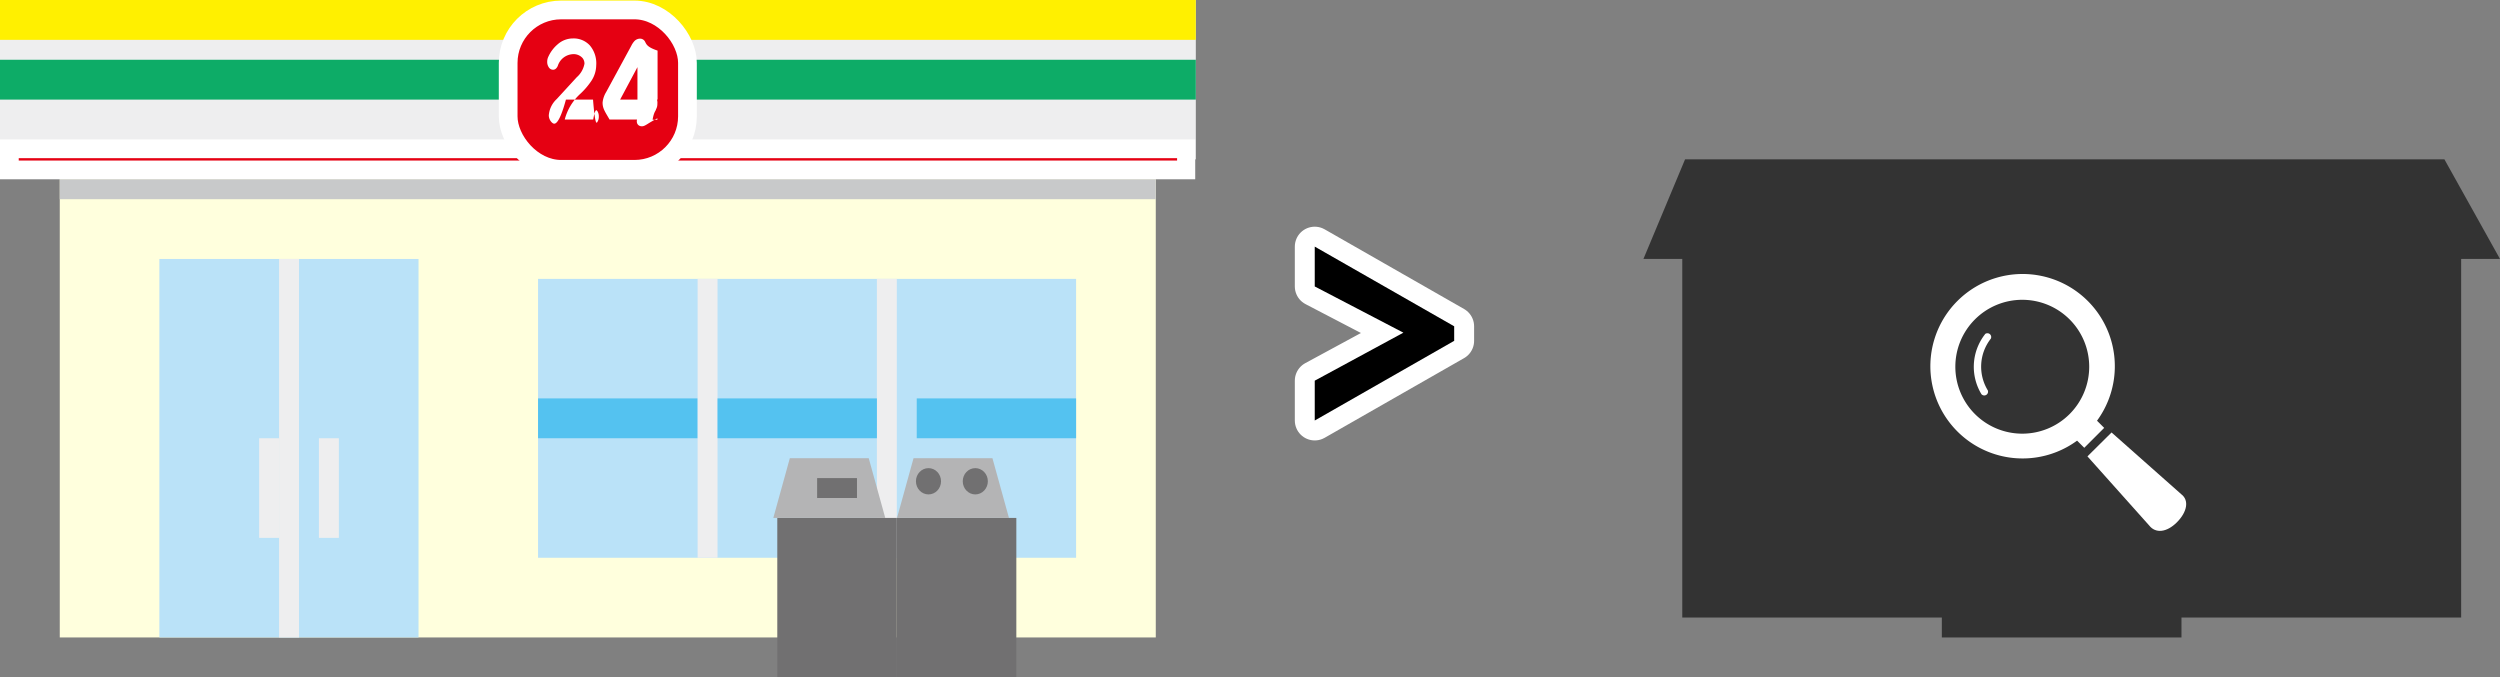 <svg xmlns="http://www.w3.org/2000/svg" viewBox="0 0 125.5 34"><rect x="0" y="0" width="125.5" height="34" fill="#808080" stroke="none"/><defs><style>.cls-1{fill:#ffd;}.cls-2{fill:#bae2f8;}.cls-3{fill:#eeeeef;}.cls-4{fill:#e50012;}.cls-5{fill:#fff;}.cls-6{fill:#fff000;}.cls-7{fill:#0dac67;}.cls-8{fill:#c8c9ca;}.cls-13,.cls-9{fill:none;stroke:#fff;}.cls-9{stroke-miterlimit:10;stroke-width:0.94px;}.cls-10{fill:#54c2f0;}.cls-11{fill:#717071;}.cls-12{fill:#b4b4b5;}.cls-13{stroke-linejoin:round;stroke-width:2px;}.cls-14{fill:#333;}</style></defs><title>アセット 18</title><g id="レイヤー_2" data-name="レイヤー 2"><g id="sp"><g id="section07"><g id="flowのコピー"><g id="簡易見積"><g id="店舗"><rect class="cls-1" x="3" y="4" width="55.02" height="28"/><rect class="cls-2" x="8" y="13" width="13.01" height="19"/><rect class="cls-3" x="14.01" y="13" width="1" height="19"/><rect class="cls-3" x="13.01" y="22" width="1" height="5"/><rect class="cls-3" x="16.01" y="22" width="1" height="5"/><rect class="cls-2" x="27.01" y="14" width="27.01" height="14"/><rect class="cls-3" x="35.02" y="14" width="1" height="14"/><rect class="cls-3" x="44.02" y="14" width="1" height="14"/><rect class="cls-3" width="60.03" height="8"/><rect class="cls-4" x="0.47" y="7.47" width="59.09" height="1.06"/><path class="cls-5" d="M59.09,7.94v.12H.94V7.94H59.09M60,7H0V9H60V7Z"/><rect class="cls-6" width="60.03" height="2"/><rect class="cls-7" y="3" width="60.03" height="2"/><rect class="cls-8" x="3" y="9" width="55.02" height="1"/><rect class="cls-4" x="25.51" y="0.5" width="9" height="8" rx="2.66" ry="2.66"/><rect class="cls-9" x="25.51" y="0.5" width="9" height="8" rx="2.66" ry="2.66"/><path class="cls-5" d="M30.06,5.85a.48.48,0,0,1-.07.27c-.05.09-.12.13-.22-1.12H28.41c-.34,1.25-.55,1.23-.63,1.2s-.23-.19-.23-.41a1.24,1.24,0,0,1,.4-.82l1-1.09a1.19,1.19,0,0,0,.39-.68.44.44,0,0,0-.1-.29.6.6,0,0,0-.5-.19.84.84,0,0,0-.74.59c-.06.13-.14.19-.23.19a.25.25,0,0,1-.22-.12.48.48,0,0,1-.08-.29.56.56,0,0,1,.06-.25A1.77,1.77,0,0,1,28,2.22a1.15,1.15,0,0,1,.76-.29,1.1,1.1,0,0,1,.85.35,1.39,1.39,0,0,1,.32,1,1.45,1.45,0,0,1-.23.76,3.65,3.65,0,0,1-.58.68A2.64,2.64,0,0,0,28.35,6h1.43c.09-.54.16-.5.21-.42A.48.48,0,0,1,30.06,5.85Z"/><path class="cls-5" d="M33,5.21a.52.52,0,0,1-.07.28c0,.07-.1.1-.17.52H33V5.94c-.52.27-.61.4-.78.4s-.32-.14-.22-.41V6H30.6c-.24-.41-.35-.56-.35-.85a1.23,1.23,0,0,1,.18-.53L31.69,2.3a1,1,0,0,1,.17-.25.4.4,0,0,1,.28-.11.28.28,0,0,1,.25.17c.06.11.1.26.62.43V5h-.24c.07-.19.13-.15.18-.08A.54.54,0,0,1,33,5.21ZM32,5V3.37L31.13,5Z"/><rect class="cls-10" x="27.01" y="20" width="8" height="2"/><rect class="cls-10" x="36.02" y="20" width="8" height="2"/><rect class="cls-10" x="46.02" y="20" width="8" height="2"/><rect class="cls-11" x="39.02" y="26" width="6" height="8"/><polygon class="cls-12" points="43.61 23 39.65 23 38.82 26 44.44 26 43.61 23"/><rect class="cls-11" x="41.02" y="24" width="2" height="1"/><rect class="cls-11" x="45.02" y="26" width="6" height="8"/><polygon class="cls-12" points="49.82 23 45.86 23 45.03 26 50.65 26 49.82 23"/><ellipse class="cls-11" cx="46.61" cy="24.16" rx="0.63" ry="0.66"/><ellipse class="cls-11" cx="48.96" cy="24.16" rx="0.63" ry="0.66"/><path class="cls-13" d="M66,14.38v-2l7,4v.73l-7,4v-2l4.45-2.41Z"/><path d="M66,14.38v-2l7,4v.73l-7,4v-2l4.45-2.41Z"/><polygon class="cls-14" points="122.71 8 84.59 8 82.5 13 84.45 13 84.45 21.79 84.45 31 97.48 31 97.48 32 109.51 32 109.51 31 123.55 31 123.55 20.96 123.55 13 125.5 13 122.71 8"/><path class="cls-5" d="M105.27,21.12a4.63,4.63,0,1,0-1,1l.36.36,1-1Zm-1.37-.34a3.36,3.36,0,1,1,0-4.74A3.36,3.36,0,0,1,103.9,20.78Z"/><path class="cls-5" d="M99.64,16.79a2.65,2.65,0,0,0-.17,3,.19.19,0,0,0,.32-.19h0A2.28,2.28,0,0,1,99.94,17a.19.19,0,0,0-.29-.23Z"/><path class="cls-5" d="M109.5,24.81,106,21.71l-1.21,1.2,3.1,3.47c.32.41.88.35,1.39-.16S109.91,25.12,109.5,24.81Z"/></g></g></g></g></g></g></svg>